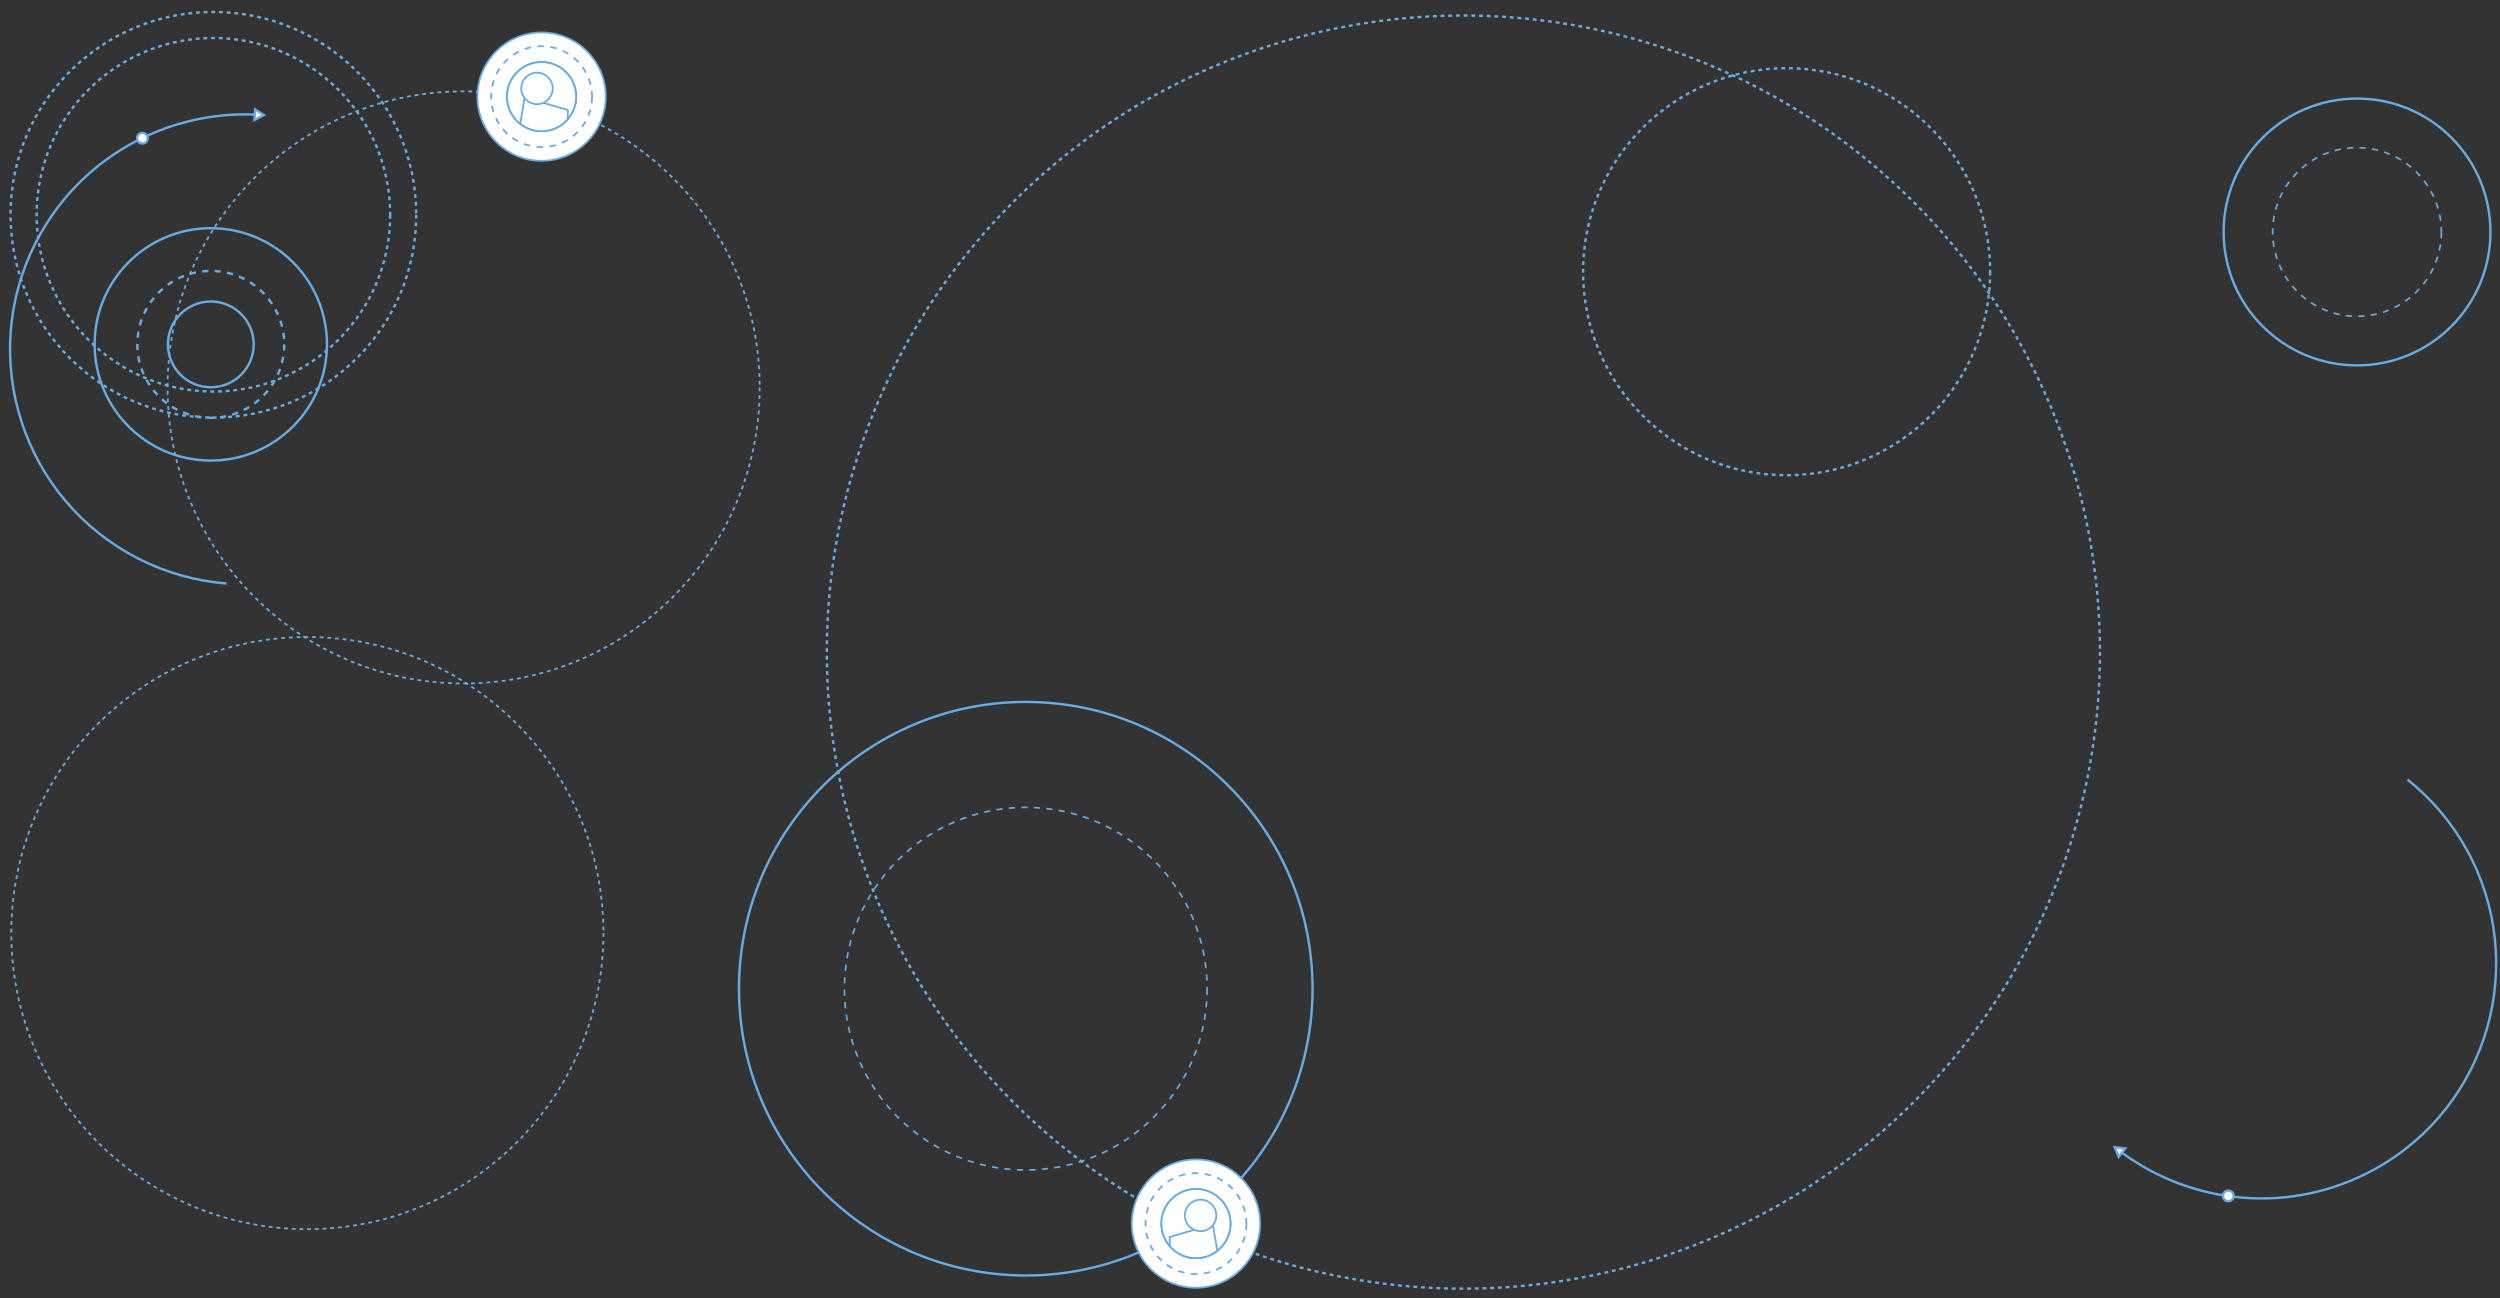 <?xml version="1.0" encoding="UTF-8"?> <svg xmlns="http://www.w3.org/2000/svg" xmlns:xlink="http://www.w3.org/1999/xlink" id="Layer_1" version="1.1" viewBox="0 0 1040 540"><rect x="0" y="0" width="1040" height="540" fill="#333333" stroke="none"/><defs><style> .st0 { fill: #bac6d9; } .st0, .st1, .st2, .st3, .st4, .st5, .st6, .st7, .st8, .st9 { stroke: #68ace5; stroke-miterlimit: 10; } .st0, .st3, .st4, .st8, .st9 { stroke-width: .75px; } .st1, .st2, .st3, .st4, .st6, .st7, .st9 { fill: none; } .st2, .st6 { stroke-dasharray: 2.6; } .st3, .st7 { stroke-dasharray: 1.6 1.6; } .st5, .st10, .st8 { fill: #fff; } .st11 { clip-path: url(#clippath-1); } .st6 { stroke-width: .7px; } .st9 { stroke-dasharray: 2.7; } .st12 { clip-path: url(#clippath); } </style><clipPath id="clippath"><circle class="st8" cx="225.3" cy="40.2" r="14.36"></circle></clipPath><clipPath id="clippath-1"><circle class="st8" cx="497.52" cy="509.02" r="14.36"></circle></clipPath></defs><g><circle class="st2" cx="87.69" cy="143.26" r="30.56"></circle><circle class="st1" cx="87.69" cy="143.26" r="48.33"></circle><circle class="st1" cx="87.69" cy="143.26" r="17.84"></circle></g><circle class="st3" cx="192.87" cy="161.17" r="123.17"></circle><circle class="st3" cx="127.87" cy="388.17" r="123.17"></circle><circle class="st7" cx="88.77" cy="89.35" r="73.54"></circle><circle class="st7" cx="608.77" cy="271.27" r="264.81"></circle><circle class="st7" cx="88.77" cy="89.35" r="84.38"></circle><g><g><path class="st1" d="M106.59,47.7c-37.16-1.77-73.63,17.85-91.67,53.12-24.58,48.07-5.55,106.88,42.49,131.49,11.81,6.04,24.33,9.45,36.79,10.44"></path><polygon class="st5" points="105.85 49.87 109.76 47.88 106.13 45.5 105.85 49.87"></polygon></g><circle class="st5" cx="59.24" cy="57.49" r="2.19"></circle></g><g><g><path class="st1" d="M882.24,479.15c29.82,22.23,71.04,26.35,105.7,7.19,47.24-26.12,64.34-85.53,38.26-132.78-6.41-11.61-14.89-21.43-24.67-29.22"></path><polygon class="st5" points="884.07 477.76 879.72 477.22 881.4 481.23 884.07 477.76"></polygon></g><circle class="st5" cx="926.98" cy="497.49" r="2.19"></circle></g><g><circle class="st8" cx="225.3" cy="40.2" r="26.7"></circle><circle class="st9" cx="225.3" cy="40.2" r="21"></circle><g><circle class="st0" cx="225.3" cy="40.2" r="14.36"></circle><circle class="st4" cx="225.3" cy="40.2" r="14.36"></circle><g><circle class="st10" cx="225.3" cy="40.2" r="14.36"></circle><g class="st12"><g><polygon class="st8" points="218.29 40.49 211.61 79.58 235.43 92.82 236.25 45.79 218.29 40.49"></polygon><circle class="st8" cx="223.38" cy="36.79" r="6.55"></circle></g></g><circle class="st4" cx="225.3" cy="40.2" r="14.36"></circle></g></g></g><circle class="st7" cx="743.24" cy="113.03" r="84.67"></circle><g><circle class="st6" cx="426.72" cy="411.3" r="75.43"></circle><circle class="st1" cx="426.72" cy="411.3" r="119.3"></circle></g><g><circle class="st6" cx="980.52" cy="96.5" r="35.09"></circle><circle class="st1" cx="980.52" cy="96.5" r="55.5"></circle></g><g><circle class="st8" cx="497.52" cy="509.02" r="26.7"></circle><circle class="st9" cx="497.52" cy="509.02" r="21"></circle><g><circle class="st0" cx="497.52" cy="509.02" r="14.36"></circle><circle class="st4" cx="497.52" cy="509.02" r="14.36"></circle><g><circle class="st10" cx="497.52" cy="509.02" r="14.36"></circle><g class="st11"><g><polygon class="st8" points="504.53 509.31 511.22 548.4 487.4 561.64 486.57 514.61 504.53 509.31"></polygon><circle class="st8" cx="499.44" cy="505.61" r="6.55"></circle></g></g><circle class="st4" cx="497.52" cy="509.02" r="14.36"></circle></g></g></g></svg> 
